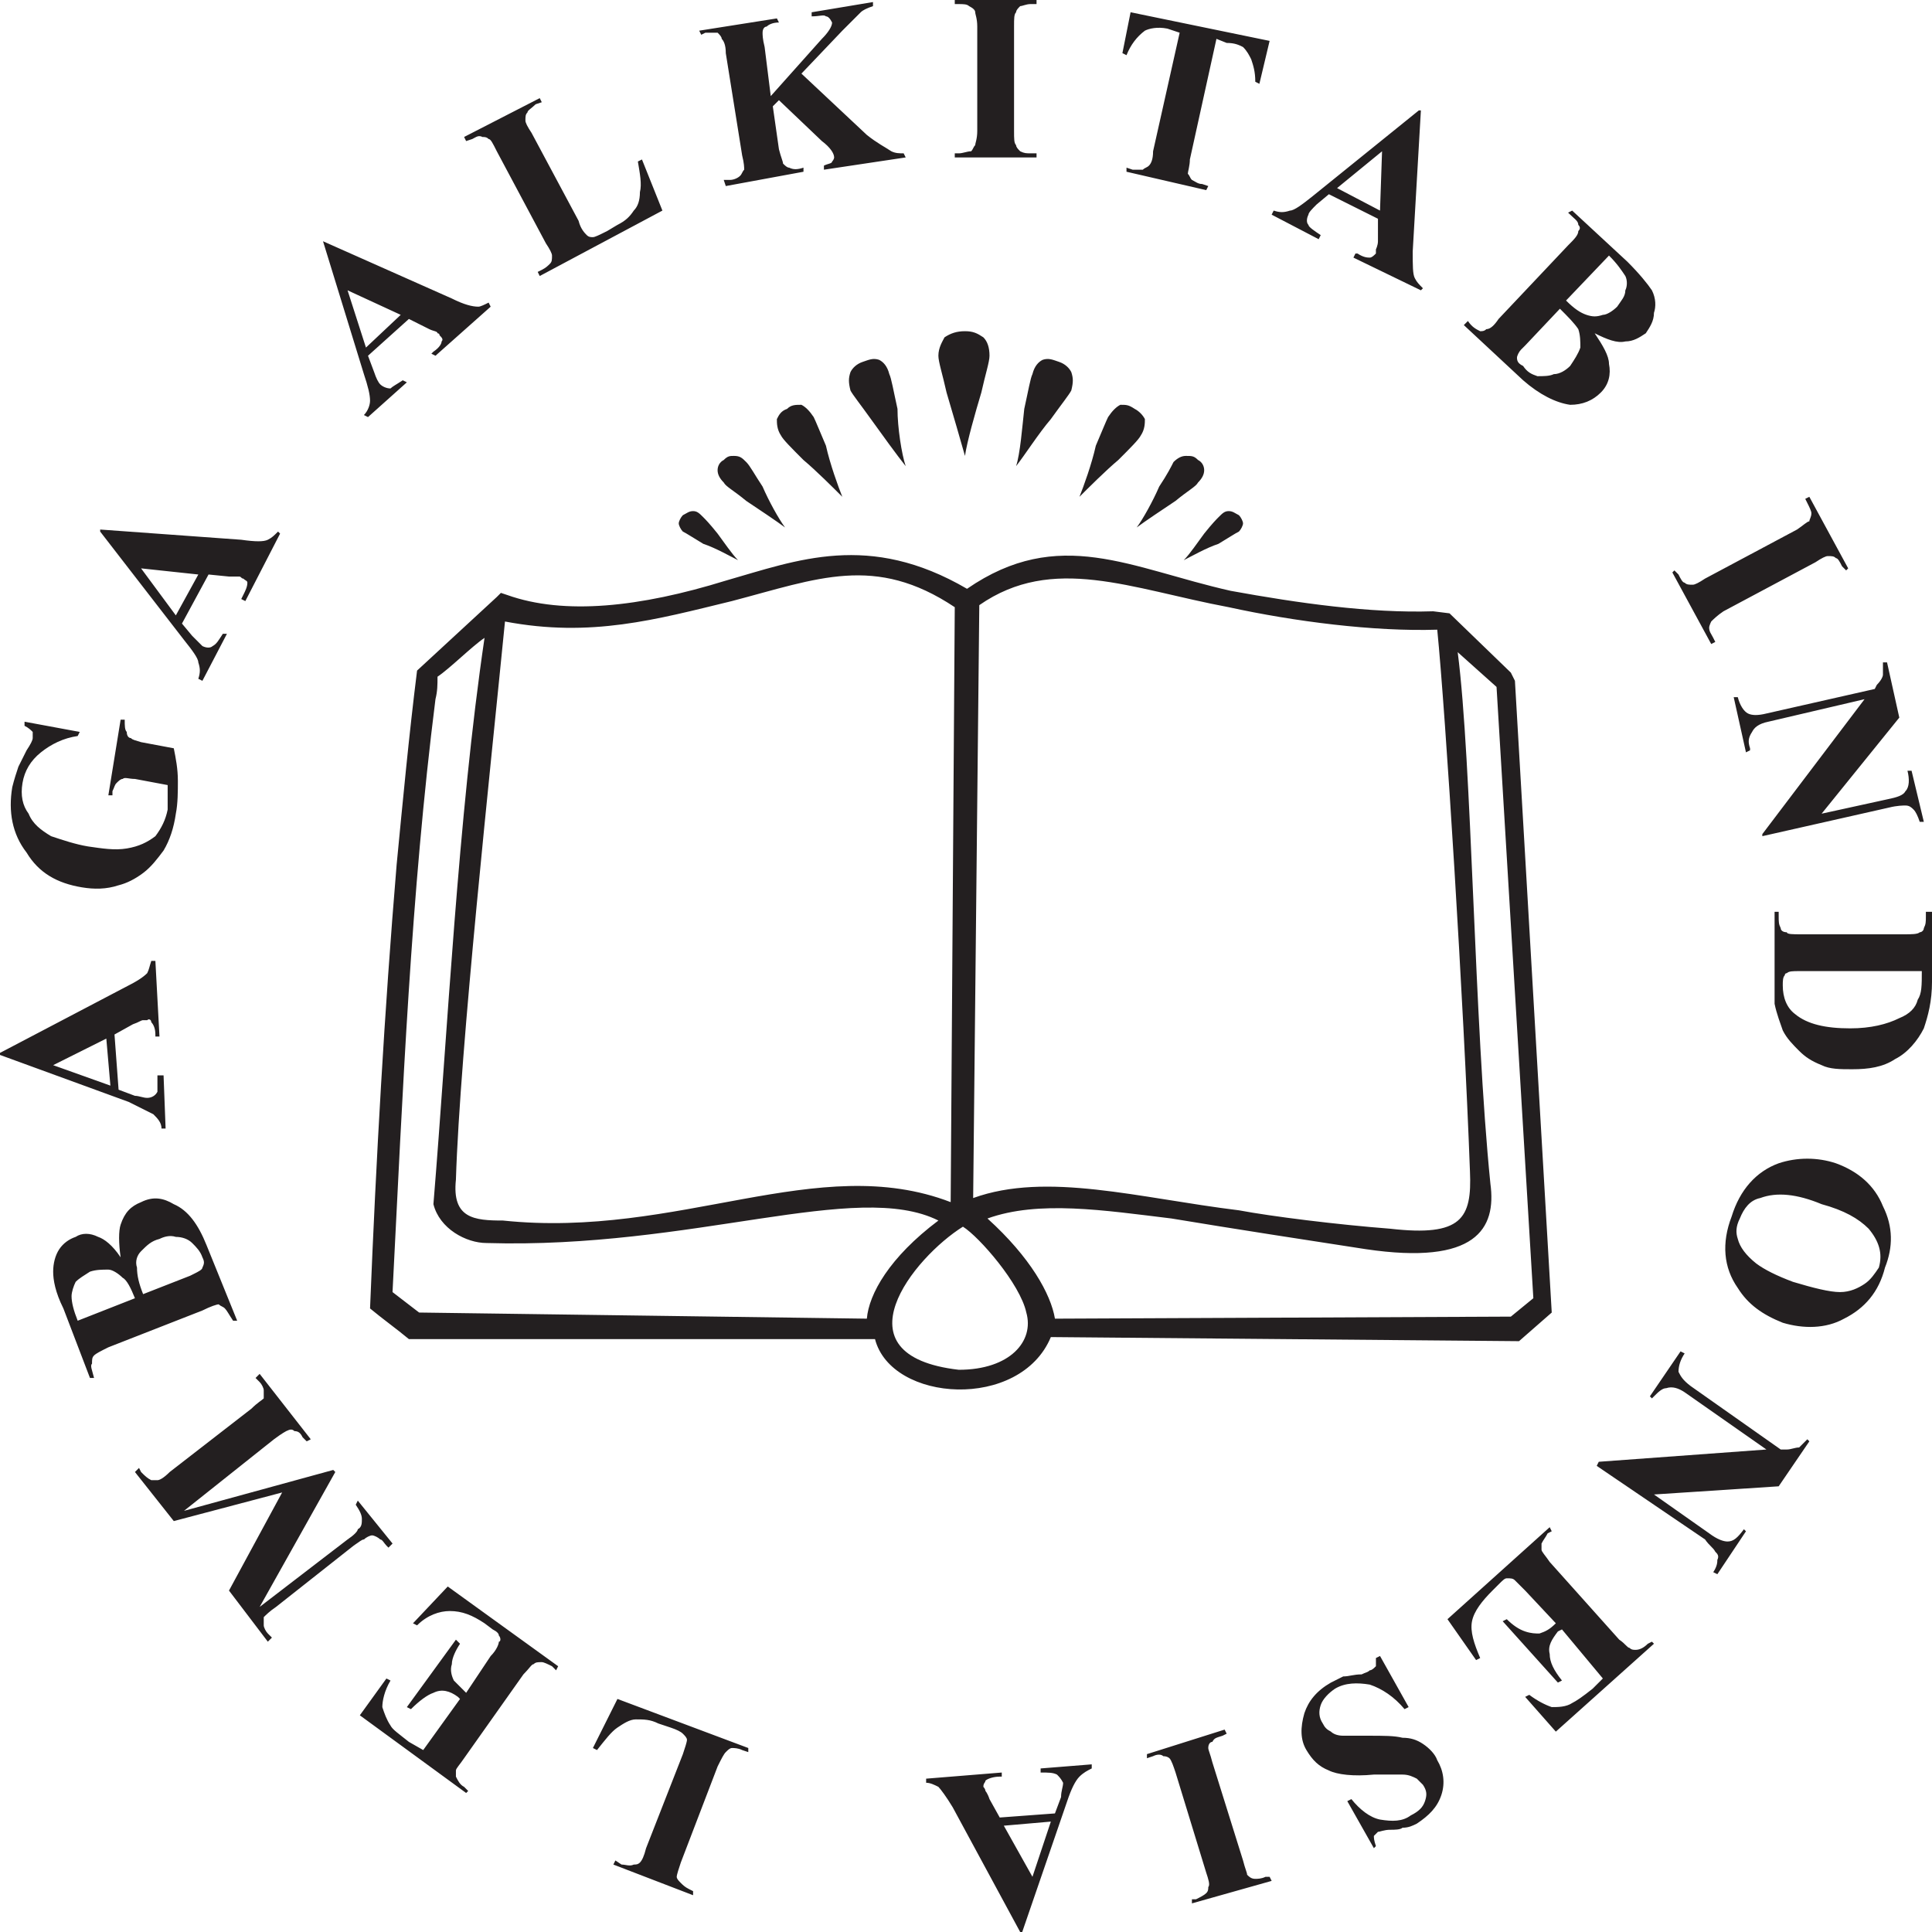 <?xml version="1.0" encoding="UTF-8" standalone="no"?>
<!-- Created with Inkscape (http://www.inkscape.org/) -->

<svg
   width="264.583mm"
   height="264.585mm"
   viewBox="0 0 264.583 264.585"
   version="1.1"
   id="svg1"
   xmlns:inkscape="http://www.inkscape.org/namespaces/inkscape"
   xmlns:sodipodi="http://sodipodi.sourceforge.net/DTD/sodipodi-0.dtd"
   xmlns="http://www.w3.org/2000/svg"
   xmlns:svg="http://www.w3.org/2000/svg">
  <sodipodi:namedview
     id="namedview1"
     pagecolor="#ffffff"
     bordercolor="#000000"
     borderopacity="0.25"
     inkscape:showpageshadow="2"
     inkscape:pageopacity="0.0"
     inkscape:pagecheckerboard="0"
     inkscape:deskcolor="#d1d1d1"
     inkscape:document-units="mm" />
  <defs
     id="defs1">
    <pattern
       id="EMFhbasepattern"
       patternUnits="userSpaceOnUse"
       width="6"
       height="6"
       x="0"
       y="0" />
  </defs>
  <g
     inkscape:label="Layer 1"
     inkscape:groupmode="layer"
     id="layer1"
     transform="translate(-175.419,-127.794)">
    <path
       style="fill:#231f20;fill-opacity:1;fill-rule:nonzero;stroke:none;stroke-width:3.5"
       d="m 290.77,195.83 c -1.12,-1.12 -3.64,-3.64 -5.32,-5.04 -1.68,-1.68 -2.8,-2.8 -3.08,-3.36 -0.56,-0.84 -0.56,-1.68 -0.56,-2.24 0.28,-0.56 0.56,-1.12 1.4,-1.4 0.56,-0.56 1.12,-0.56 1.96,-0.56 0.56,0.28 1.12,0.84 1.68,1.68 0.28,0.56 0.84,1.96 1.68,3.92 0.56,2.52 1.68,5.6 2.24,7 z m 8.679,-4.2 c -1.12,-1.4 -3.36,-4.48 -4.76,-6.44 -1.4,-1.96 -2.52,-3.36 -2.8,-3.92 -0.28,-1.12 -0.28,-1.68 0,-2.52 0.28,-0.56 0.84,-1.12 1.68,-1.4 0.84,-0.28 1.4,-0.56 2.24,-0.28 0.56,0.28 1.12,0.84 1.4,1.96 0.28,0.56 0.56,2.24 1.12,4.76 0,2.52 0.56,6.16 1.12,7.839 z m 8.12,-1.4 c -0.56,-1.96 -1.68,-5.88 -2.52,-8.679 -0.56,-2.52 -1.12,-4.2 -1.12,-5.04 0,-1.12 0.56,-1.96 0.84,-2.52 0.84,-0.56 1.68,-0.84 2.8,-0.84 1.12,0 1.68,0.28 2.52,0.84 0.56,0.56 0.84,1.4 0.84,2.52 0,0.84 -0.56,2.52 -1.12,5.04 -0.84,2.8 -1.96,6.72 -2.24,8.679 z m 7,1.4 c 1.12,-1.4 3.08,-4.48 4.76,-6.44 1.4,-1.96 2.52,-3.36 2.8,-3.92 0.28,-1.12 0.28,-1.68 0,-2.52 -0.28,-0.56 -0.84,-1.12 -1.68,-1.4 -0.84,-0.28 -1.4,-0.56 -2.24,-0.28 -0.56,0.28 -1.12,0.84 -1.4,1.96 -0.28,0.56 -0.56,2.24 -1.12,4.76 -0.28,2.52 -0.56,6.16 -1.12,7.839 z m 8.68,4.2 c 1.12,-1.12 3.64,-3.64 5.32,-5.04 1.68,-1.68 2.8,-2.8 3.08,-3.36 0.56,-0.84 0.56,-1.68 0.56,-2.24 -0.28,-0.56 -0.84,-1.12 -1.4,-1.4 -0.84,-0.56 -1.12,-0.56 -1.96,-0.56 -0.56,0.28 -1.12,0.84 -1.68,1.68 -0.28,0.56 -0.84,1.96 -1.68,3.92 -0.56,2.52 -1.68,5.6 -2.24,7 z m 7.839,4.2 c 1.12,-0.84 3.64,-2.52 5.32,-3.64 1.68,-1.4 2.8,-1.96 3.08,-2.52 0.56,-0.56 0.84,-1.12 0.84,-1.68 0,-0.56 -0.28,-1.12 -0.84,-1.4 -0.56,-0.56 -0.84,-0.56 -1.68,-0.56 -0.56,0 -1.12,0.28 -1.68,0.84 -0.28,0.56 -0.84,1.68 -1.96,3.36 -0.84,1.96 -2.24,4.48 -3.08,5.6 z m 6.44,4.48 c 1.12,-0.56 3.08,-1.68 4.76,-2.24 1.4,-0.84 2.24,-1.4 2.8,-1.68 0.28,-0.28 0.56,-0.84 0.56,-1.12 0,-0.28 -0.28,-0.84 -0.56,-1.12 -0.56,-0.28 -0.84,-0.56 -1.4,-0.56 -0.56,0 -0.84,0.28 -1.4,0.84 -0.28,0.28 -0.84,0.84 -1.96,2.24 -0.84,1.12 -1.96,2.8 -2.8,3.64 z m -61.036,0 c -1.12,-0.56 -3.08,-1.68 -4.76,-2.24 -1.4,-0.84 -2.24,-1.4 -2.8,-1.68 -0.28,-0.28 -0.56,-0.84 -0.56,-1.12 0,-0.28 0.28,-0.84 0.56,-1.12 0.56,-0.28 0.84,-0.56 1.4,-0.56 0.56,0 0.84,0.28 1.4,0.84 0.28,0.28 0.84,0.84 1.96,2.24 0.84,1.12 1.96,2.8 2.8,3.64 z m 6.44,-4.48 c -1.12,-0.84 -3.64,-2.52 -5.32,-3.64 -1.68,-1.4 -2.8,-1.96 -3.08,-2.52 -0.56,-0.56 -0.84,-1.12 -0.84,-1.68 0,-0.56 0.28,-1.12 0.84,-1.4 0.56,-0.56 0.84,-0.56 1.4,-0.56 0.84,0 1.12,0.28 1.68,0.84 0.56,0.56 1.12,1.68 2.24,3.36 0.84,1.96 2.24,4.48 3.08,5.6 z m 23.799,115.353 c 7,0 10.359,-3.92 9.239,-7.839 -0.84,-3.92 -6.44,-10.359 -8.679,-11.759 -6.72,4.2 -17.639,17.639 -0.56,19.599 z m 2.8,-104.714 -0.84,81.195 c 10.079,-3.64 22.679,0 36.398,1.68 4.48,0.84 13.439,1.96 20.719,2.52 9.799,1.12 11.199,-1.4 10.919,-7.84 -0.84,-22.959 -3.36,-62.996 -4.48,-74.196 -8.68,0.28 -19.599,-1.12 -28.558,-3.08 -13.439,-2.52 -24.079,-7.28 -34.158,-0.28 z m -64.956,2.24 c -1.96,19.879 -6.16,58.516 -6.72,76.435 -0.56,5.32 2.52,5.6 6.44,5.6 24.079,2.52 43.117,-9.52 61.316,-2.52 l 0.56,-81.475 c -10.919,-7.28 -18.759,-3.92 -30.518,-0.84 -10.359,2.52 -19.319,5.04 -31.078,2.8 z m 49.557,95.474 c 0.28,-3.36 3.08,-8.4 9.799,-13.439 -11.199,-5.6 -33.598,3.92 -61.876,3.08 -2.8,0 -6.44,-1.96 -7.28,-5.32 1.96,-23.799 3.36,-52.917 7,-77.555 -1.68,1.12 -4.76,4.2 -6.44,5.32 0,1.12 0,1.96 -0.28,3.08 -3.36,26.598 -4.48,53.757 -5.88,81.195 l 3.64,2.8 z m 1.12,2.8 h -63.836 c -1.68,-1.4 -3.64,-2.8 -5.32,-4.2 0.84,-20.719 1.96,-40.598 3.64,-60.756 0.84,-8.679 1.68,-17.639 2.8,-26.598 l 10.919,-10.079 0.56,-0.56 0.84,0.28 c 7.84,2.8 18.199,1.68 29.958,-1.96 9.799,-2.8 19.599,-6.72 33.038,1.12 12.599,-8.68 22.399,-2.8 36.118,0.28 9.239,1.68 19.039,3.08 27.718,2.8 l 2.24,0.28 8.399,8.12 0.28,0.56 0.28,0.56 5.04,86.515 -4.48,3.92 -64.116,-0.56 c -4.2,10.079 -21.839,8.959 -24.079,0.28 z m 79.795,-94.074 c 1.96,15.119 2.24,50.677 4.48,72.796 0.84,6.16 -1.96,11.199 -17.079,8.959 -7.28,-1.12 -18.199,-2.8 -26.598,-4.2 -9.239,-1.12 -18.199,-2.52 -25.199,0 5.88,5.32 8.68,10.359 9.24,13.719 l 62.436,-0.28 3.08,-2.52 -5.04,-83.715 z m -62.156,160.71 3.92,7 2.52,-7.56 z m -0.56,-1.12 7.559,-0.56 0.84,-2.24 c 0,-0.84 0.28,-1.4 0.28,-1.96 -0.28,-0.56 -0.56,-0.84 -0.84,-1.12 -0.56,-0.28 -1.12,-0.28 -2.24,-0.28 v -0.56 l 7,-0.56 v 0.56 c -0.56,0.28 -1.12,0.56 -1.68,1.12 -0.56,0.56 -1.12,1.68 -1.68,3.36 l -6.16,17.919 h -0.28 l -9.239,-17.079 c -0.84,-1.4 -1.68,-2.52 -1.96,-2.8 -0.56,-0.28 -1.12,-0.56 -1.68,-0.56 v -0.56 l 10.359,-0.84 v 0.56 h -0.28 c -0.84,0 -1.68,0.28 -1.96,0.56 0,0.28 -0.28,0.28 -0.28,0.84 0,0 0.28,0.28 0.28,0.56 0,0 0.28,0.28 0.56,1.12 z m 20.159,-8.12 v -0.56 l 10.639,-3.36 0.28,0.56 -0.56,0.28 c -0.84,0.28 -1.12,0.28 -1.4,0.84 -0.28,0 -0.56,0.28 -0.56,0.84 0,0.28 0.28,0.84 0.56,1.96 l 4.2,13.439 c 0.28,1.12 0.56,1.68 0.56,1.96 0.28,0.28 0.56,0.56 1.12,0.56 0.28,0 0.84,0 1.4,-0.28 h 0.56 l 0.28,0.56 -10.919,3.08 v -0.56 h 0.56 c 0.56,-0.28 1.12,-0.56 1.4,-0.84 0.28,-0.28 0.28,-0.56 0.28,-0.84 0.28,-0.28 0,-1.12 -0.28,-1.96 L 336.409,370.539 c -0.28,-0.84 -0.56,-1.68 -0.84,-1.96 0,0 -0.28,-0.28 -0.84,-0.28 -0.28,-0.28 -0.84,-0.28 -1.4,0 z m 31.078,12.319 -3.64,-6.44 0.56,-0.28 c 1.12,1.4 2.52,2.52 3.92,2.8 1.68,0.28 3.08,0.28 4.2,-0.56 1.12,-0.56 1.68,-1.12 1.96,-1.96 0.28,-0.84 0.28,-1.4 -0.28,-2.24 -0.28,-0.28 -0.56,-0.56 -0.84,-0.84 -0.56,-0.28 -1.12,-0.56 -1.96,-0.56 -0.56,0 -1.96,0 -3.92,0 -2.8,0.28 -5.04,0 -6.16,-0.56 -1.4,-0.56 -2.24,-1.4 -3.08,-2.8 -0.84,-1.4 -0.84,-3.08 -0.28,-5.04 0.56,-1.68 1.68,-3.08 3.64,-4.2 0.56,-0.28 1.12,-0.56 1.68,-0.84 0.84,0 1.4,-0.28 2.52,-0.28 0.56,-0.28 0.84,-0.28 1.12,-0.56 0.28,0 0.56,-0.28 0.84,-0.56 0,-0.28 0,-0.84 0,-1.12 l 0.56,-0.28 3.92,7 -0.56,0.28 c -1.4,-1.68 -3.08,-2.8 -4.76,-3.36 -1.68,-0.28 -3.36,-0.28 -4.76,0.56 -0.84,0.56 -1.68,1.4 -1.96,2.24 -0.28,0.84 -0.28,1.68 0.28,2.52 0.28,0.56 0.56,0.84 1.12,1.12 0.28,0.28 0.84,0.56 1.68,0.56 0.56,0 1.68,0 3.36,0 2.24,0 3.64,0 4.76,0.28 1.12,0 1.96,0.28 2.8,0.84 0.84,0.56 1.68,1.4 1.96,2.24 0.84,1.4 1.12,3.08 0.56,4.76 -0.56,1.68 -1.68,2.8 -3.36,3.92 -0.56,0.28 -1.12,0.56 -1.96,0.56 -0.28,0.28 -1.12,0.28 -1.68,0.28 -0.84,0 -1.4,0.28 -1.68,0.28 -0.28,0.28 -0.28,0.28 -0.56,0.56 0,0.28 0,0.56 0.28,1.4 z m 31.358,-23.239 -5.6,-6.72 -0.56,0.28 c -0.84,1.12 -1.4,1.96 -1.12,3.08 0,1.12 0.56,2.24 1.68,3.64 l -0.56,0.28 -7.559,-8.4 0.56,-0.28 c 0.84,0.84 1.68,1.4 2.52,1.68 0.84,0.28 1.4,0.28 1.96,0.28 0.84,-0.28 1.4,-0.56 2.24,-1.4 l -4.2,-4.48 c -0.84,-0.84 -1.4,-1.4 -1.4,-1.4 -0.28,-0.28 -0.56,-0.28 -1.12,-0.28 -0.28,0 -0.56,0.28 -1.12,0.84 l -0.84,0.84 c -1.4,1.4 -2.52,2.8 -2.8,4.2 -0.28,1.4 0.28,3.08 1.12,5.04 l -0.56,0.28 -3.92,-5.6 13.999,-12.599 0.28,0.56 -0.56,0.28 c -0.28,0.56 -0.56,0.84 -0.84,1.4 0,0.28 0,0.56 0,0.84 0,0.28 0.56,0.84 1.12,1.68 l 9.52,10.639 c 0.84,0.56 1.12,1.12 1.4,1.12 0.28,0.28 0.56,0.28 0.84,0.28 0.56,0 1.12,-0.28 1.68,-0.84 l 0.56,-0.28 0.28,0.28 -13.439,12.039 -4.2,-4.76 0.56,-0.28 c 1.12,0.84 2.24,1.4 3.08,1.68 0.84,0 1.96,0 2.8,-0.56 0.56,-0.28 1.4,-0.84 2.8,-1.96 z m 24.079,-26.318 -17.079,1.12 7.559,5.32 c 1.12,0.84 1.96,1.12 2.52,1.12 0.84,0 1.4,-0.56 2.24,-1.68 l 0.28,0.28 -3.92,5.88 -0.56,-0.28 c 0.56,-0.84 0.56,-1.4 0.56,-1.68 0.28,-0.56 0,-0.84 -0.28,-1.12 -0.28,-0.56 -0.84,-0.84 -1.4,-1.68 l -14.839,-10.079 0.28,-0.56 22.959,-1.68 -11.199,-7.839 c -0.84,-0.56 -1.68,-0.84 -2.52,-0.56 -0.56,0 -1.12,0.56 -1.68,1.12 l -0.28,0.28 -0.28,-0.28 4.2,-6.16 0.56,0.28 c -0.56,0.84 -0.84,1.68 -0.84,2.52 0.28,0.56 0.56,1.12 1.68,1.96 l 12.319,8.679 h 0.84 c 0.56,0 1.12,-0.28 1.68,-0.28 0.28,-0.28 0.56,-0.56 1.12,-1.12 l 0.28,0.28 z m 13.719,-29.958 c 0.56,-1.96 0,-3.64 -1.4,-5.32 -1.4,-1.4 -3.36,-2.52 -6.44,-3.36 -3.36,-1.4 -6.16,-1.68 -8.399,-0.84 -1.4,0.28 -2.24,1.4 -2.8,2.8 -0.56,1.12 -0.56,1.96 -0.28,2.8 0.28,1.12 1.12,2.24 2.52,3.36 1.12,0.84 2.8,1.68 5.04,2.52 2.8,0.84 5.04,1.4 6.44,1.4 1.4,0 2.52,-0.56 3.36,-1.12 0.84,-0.56 1.4,-1.4 1.96,-2.24 z m 0.84,0 c -0.84,3.36 -2.8,5.6 -5.6,7 -2.52,1.4 -5.6,1.4 -8.399,0.56 -2.8,-1.12 -4.76,-2.52 -6.16,-4.76 -1.96,-2.8 -2.24,-6.16 -0.84,-9.799 1.12,-3.64 3.36,-6.16 6.439,-7.28 2.52,-0.84 5.32,-0.84 7.84,0 3.08,1.12 5.32,3.08 6.44,5.88 1.4,2.8 1.4,5.6 0.28,8.4 z m 5.04,-40.597 h -16.799 c -0.84,0 -1.4,0 -1.68,0.28 0,0 -0.28,0 -0.28,0.28 -0.28,0.28 -0.28,0.84 -0.28,1.4 0,1.68 0.56,3.08 1.68,3.92 1.68,1.4 4.2,1.96 7.56,1.96 2.8,0 5.04,-0.56 6.72,-1.4 1.4,-0.56 2.24,-1.4 2.52,-2.52 0.56,-0.84 0.56,-1.96 0.56,-3.92 z m -20.159,-8.12 h 0.56 v 0.56 c 0,0.84 0,1.12 0.28,1.68 0,0.28 0.28,0.56 0.84,0.56 0,0.28 0.84,0.28 1.96,0.28 h 13.999 c 1.12,0 1.96,0 2.24,-0.28 0.28,0 0.56,-0.28 0.56,-0.56 0.28,-0.56 0.28,-0.84 0.28,-1.68 v -0.56 h 0.84 v 9.519 c 0,2.8 -0.56,4.76 -1.12,6.44 -0.84,1.68 -2.24,3.36 -3.92,4.2 -1.68,1.12 -3.64,1.4 -5.88,1.4 -1.68,0 -3.08,0 -4.2,-0.56 -1.4,-0.56 -2.24,-1.12 -3.08,-1.96 -0.84,-0.84 -1.68,-1.68 -2.24,-2.8 -0.28,-0.84 -0.84,-2.24 -1.12,-3.64 0,-0.56 0,-1.68 0,-3.08 z m 17.079,-26.598 -10.639,13.159 8.959,-1.96 c 1.4,-0.28 2.24,-0.56 2.52,-1.12 0.56,-0.56 0.56,-1.68 0.28,-2.8 h 0.56 l 1.68,7 h -0.56 c -0.28,-0.84 -0.56,-1.4 -0.84,-1.68 -0.28,-0.28 -0.56,-0.56 -1.12,-0.56 -0.28,0 -1.12,0 -2.24,0.28 l -17.359,3.92 v -0.28 l 13.999,-18.479 -13.159,3.08 c -1.4,0.28 -1.96,0.84 -2.24,1.4 -0.56,0.84 -0.56,1.4 -0.28,2.24 v 0.28 l -0.56,0.28 -1.68,-7.56 h 0.56 c 0.28,1.12 0.84,1.96 1.4,2.24 0.56,0.28 1.4,0.28 2.52,0 l 14.839,-3.36 0.28,-0.56 c 0.56,-0.56 0.84,-1.12 0.84,-1.4 0,-0.28 0,-0.84 0,-1.68 h 0.56 z m -25.199,-10.359 -0.56,0.28 -5.32,-9.799 0.28,-0.28 0.56,0.56 c 0.28,0.56 0.56,1.12 0.84,1.12 0.28,0.28 0.56,0.28 1.12,0.28 0.28,0 0.84,-0.28 1.68,-0.84 l 12.599,-6.72 c 0.84,-0.56 1.4,-1.12 1.68,-1.12 0,-0.28 0.28,-0.56 0.28,-1.12 0,-0.28 -0.28,-0.84 -0.56,-1.4 l -0.28,-0.56 0.56,-0.28 5.32,9.799 -0.28,0.28 -0.56,-0.56 c -0.28,-0.56 -0.56,-1.12 -0.84,-1.12 -0.28,-0.28 -0.56,-0.28 -1.12,-0.28 -0.28,0 -0.84,0.28 -1.68,0.84 l -12.599,6.72 c -0.84,0.56 -1.4,1.12 -1.68,1.4 0,0 -0.28,0.56 -0.28,0.84 0,0.56 0.28,0.84 0.56,1.4 z m -21.279,-45.637 -4.76,5.04 -0.56,0.56 c -0.28,0.28 -0.56,0.84 -0.56,1.12 0,0.56 0.28,0.84 0.84,1.12 0.56,0.84 1.12,1.12 1.96,1.4 0.84,0 1.68,0 2.24,-0.28 0.84,0 1.68,-0.56 2.24,-1.12 0.56,-0.84 1.12,-1.68 1.4,-2.52 0,-0.84 0,-1.68 -0.28,-2.52 -0.56,-0.84 -1.4,-1.68 -2.52,-2.8 z m 0.84,-1.12 c 1.12,1.12 1.96,1.68 2.8,1.96 0.84,0.28 1.4,0.28 2.24,0 0.56,0 1.4,-0.56 1.96,-1.12 0.56,-0.84 1.12,-1.4 1.12,-2.24 0.28,-0.56 0.28,-1.4 0,-1.96 -0.56,-0.84 -1.12,-1.68 -2.24,-2.8 z m 3.92,4.48 c 1.12,1.68 1.96,3.08 1.96,4.2 0.28,1.4 0,2.8 -1.12,3.92 -1.12,1.12 -2.52,1.68 -4.2,1.68 -1.96,-0.28 -4.2,-1.4 -6.44,-3.36 l -8.12,-7.559 0.56,-0.56 c 0.56,0.84 1.12,1.12 1.68,1.4 0.28,0 0.56,0 0.84,-0.28 0.56,0 1.12,-0.56 1.68,-1.4 l 9.519,-10.079 c 0.84,-0.84 1.4,-1.4 1.4,-1.96 0.28,-0.28 0.28,-0.56 0,-0.84 0,-0.56 -0.56,-0.84 -1.4,-1.68 l 0.56,-0.28 7.56,7 c 1.68,1.68 2.8,3.08 3.36,3.92 0.56,1.12 0.56,2.24 0.28,3.08 0,1.12 -0.56,1.96 -1.12,2.8 -0.84,0.56 -1.68,1.12 -2.8,1.12 -1.12,0.28 -2.52,-0.28 -4.2,-1.12 z m -29.398,-16.799 0.28,-8.12 -6.16,5.04 z m -0.28,1.12 -6.72,-3.36 -1.68,1.4 c -0.56,0.56 -1.12,1.12 -1.12,1.4 -0.28,0.56 -0.28,1.12 0,1.4 0,0.28 0.84,0.84 1.68,1.4 l -0.28,0.56 -6.44,-3.36 0.28,-0.56 c 0.84,0.28 1.4,0.28 2.24,0 0.56,0 1.68,-0.84 3.08,-1.96 l 14.559,-11.759 h 0.28 l -1.12,19.319 c 0,1.96 0,3.08 0.28,3.64 0.28,0.56 0.56,0.84 1.12,1.4 l -0.28,0.28 -9.24,-4.48 0.28,-0.56 h 0.28 c 0.84,0.56 1.4,0.56 1.68,0.56 0.28,0 0.56,-0.28 0.84,-0.56 0,0 0,-0.28 0,-0.56 0,0 0.28,-0.56 0.28,-1.12 z m -14.839,-24.359 -1.4,5.88 -0.56,-0.28 c 0,-1.4 -0.28,-2.24 -0.56,-3.08 -0.28,-0.56 -0.56,-1.12 -1.12,-1.68 -0.56,-0.28 -1.12,-0.56 -2.24,-0.56 l -1.4,-0.56 -3.64,16.519 c 0,0.84 -0.28,1.68 -0.28,1.96 0.28,0.28 0.28,0.56 0.56,0.84 0.56,0.28 0.84,0.56 1.4,0.56 l 0.84,0.28 -0.28,0.56 -10.919,-2.52 v -0.56 l 0.84,0.28 c 0.56,0 1.12,0 1.4,0 0.28,-0.28 0.56,-0.28 0.84,-0.56 0.28,-0.28 0.56,-0.84 0.56,-1.96 l 3.64,-16.239 -1.68,-0.56 c -1.4,-0.28 -2.52,0 -3.08,0.28 -1.12,0.84 -1.96,1.96 -2.52,3.36 l -0.56,-0.28 1.12,-5.6 z m -31.918,15.399 v 0.56 h -11.199 v -0.56 h 0.56 c 0.56,0 1.12,-0.28 1.68,-0.28 0.28,-0.28 0.28,-0.56 0.56,-0.84 0,-0.28 0.28,-0.84 0.28,-1.96 V 131.433 c 0,-1.12 -0.28,-1.68 -0.28,-1.96 0,-0.28 -0.28,-0.56 -0.84,-0.84 -0.28,-0.28 -0.84,-0.28 -1.4,-0.28 h -0.56 v -0.56 h 11.199 v 0.56 h -0.84 c -0.56,0 -1.12,0.28 -1.4,0.28 -0.28,0.28 -0.56,0.56 -0.56,0.84 -0.28,0.28 -0.28,0.84 -0.28,1.96 v 14.279 c 0,1.12 0,1.68 0.28,1.96 0,0.28 0.28,0.56 0.56,0.84 0.56,0.28 0.84,0.28 1.4,0.28 z m -32.198,-10.919 8.959,8.4 c 1.4,1.12 2.52,1.68 3.36,2.24 0.56,0.28 1.12,0.28 1.68,0.28 l 0.28,0.56 -11.199,1.68 v -0.56 c 0.56,-0.28 1.12,-0.28 1.12,-0.56 0.28,-0.28 0.28,-0.56 0.28,-0.56 0,-0.56 -0.56,-1.4 -1.68,-2.24 l -5.88,-5.6 -0.84,0.84 0.84,5.88 c 0.28,1.12 0.56,1.68 0.56,1.96 0.28,0.28 0.56,0.56 0.84,0.56 0.56,0.28 1.12,0.28 1.96,0 v 0.56 l -10.639,1.96 -0.28,-0.84 h 0.84 c 0.56,0 1.12,-0.28 1.4,-0.56 0.28,-0.28 0.28,-0.56 0.56,-0.84 0,-0.28 0,-0.84 -0.28,-1.96 l -2.24,-13.999 c 0,-1.12 -0.28,-1.68 -0.56,-1.96 0,-0.28 -0.28,-0.56 -0.56,-0.84 -0.56,0 -1.12,0 -1.68,0 l -0.56,0.28 -0.28,-0.56 10.639,-1.68 0.28,0.56 c -0.84,0 -1.4,0.28 -1.68,0.56 -0.28,0 -0.56,0.28 -0.56,0.84 0,0.28 0,0.84 0.28,1.96 l 0.84,6.72 7,-7.84 c 0.84,-0.84 1.4,-1.68 1.4,-2.24 -0.28,-0.56 -0.56,-0.84 -0.84,-0.84 -0.28,-0.28 -0.84,0 -1.96,0 v -0.56 l 8.4,-1.4 v 0.56 c -0.84,0.28 -1.4,0.56 -1.68,0.84 -0.28,0.28 -1.12,1.12 -2.52,2.52 z m -21.839,11.759 2.8,7 -16.799,8.959 -0.28,-0.56 0.56,-0.28 c 0.56,-0.28 0.84,-0.56 1.12,-0.84 0.28,-0.28 0.28,-0.56 0.28,-1.12 0,-0.28 -0.28,-0.84 -0.84,-1.68 l -6.72,-12.599 c -0.56,-1.12 -0.84,-1.68 -1.12,-1.68 -0.28,-0.28 -0.56,-0.28 -0.84,-0.28 -0.56,-0.28 -0.84,0 -1.4,0.28 l -0.84,0.28 -0.28,-0.56 10.359,-5.32 0.28,0.56 -0.84,0.28 c -0.56,0.56 -1.12,0.84 -1.12,1.12 -0.28,0.28 -0.28,0.56 -0.28,1.12 0,0.28 0.28,0.84 0.84,1.68 l 6.44,12.039 c 0.28,1.12 0.84,1.68 1.12,1.96 0.28,0.28 0.56,0.28 0.84,0.28 0.28,0 0.84,-0.28 1.96,-0.84 l 1.4,-0.84 c 1.12,-0.56 1.68,-1.12 2.24,-1.96 0.56,-0.56 0.84,-1.4 0.84,-2.52 0.28,-1.12 0,-2.52 -0.28,-4.2 z m -33.038,21.279 -7.28,-3.36 2.52,7.84 z m 1.12,0.56 -5.6,5.04 0.84,2.24 c 0.28,0.84 0.56,1.4 0.84,1.68 0.28,0.28 0.84,0.56 1.4,0.56 0.28,-0.28 0.84,-0.56 1.68,-1.12 l 0.56,0.28 -5.32,4.76 -0.56,-0.28 c 0.56,-0.56 0.84,-1.4 0.84,-1.96 0,-0.84 -0.28,-1.96 -0.84,-3.64 l -5.6,-18.199 v 0 l 17.639,7.84 c 1.68,0.84 2.8,1.12 3.64,1.12 0.28,0 0.84,-0.28 1.4,-0.56 l 0.28,0.56 -7.559,6.72 -0.56,-0.28 0.28,-0.28 c 0.84,-0.56 1.12,-1.12 1.12,-1.4 0.28,-0.28 0,-0.56 -0.28,-0.84 0,-0.28 -0.28,-0.28 -0.28,-0.28 0,-0.28 -0.56,-0.28 -1.12,-0.56 z m -28.838,34.998 -7.839,-0.84 4.76,6.44 z m 1.4,0 -3.64,6.72 1.4,1.68 c 0.56,0.56 1.12,1.12 1.4,1.4 0.56,0.28 1.12,0.28 1.4,0 0.56,-0.28 0.84,-0.84 1.4,-1.68 h 0.56 l -3.36,6.44 -0.56,-0.28 c 0.28,-0.84 0.28,-1.4 0,-2.24 0,-0.56 -0.84,-1.68 -1.96,-3.08 l -11.479,-14.839 v -0.28 l 19.319,1.4 c 1.96,0.28 3.08,0.28 3.64,0 0.56,-0.28 0.84,-0.56 1.4,-1.12 l 0.28,0.28 -4.76,9.239 -0.56,-0.28 0.28,-0.56 c 0.28,-0.56 0.56,-1.12 0.56,-1.68 0,-0.28 -0.28,-0.28 -0.56,-0.56 -0.28,0 -0.28,-0.28 -0.56,-0.28 0,0 -0.56,0 -1.4,0 z m -25.198,20.159 7.559,1.4 -0.28,0.56 c -1.96,0.28 -3.64,1.12 -5.04,2.24 -1.4,1.12 -2.24,2.52 -2.52,4.2 -0.28,1.68 0,3.08 0.84,4.2 0.56,1.4 1.68,2.24 3.08,3.08 1.68,0.56 3.36,1.12 5.04,1.4 1.96,0.28 3.64,0.56 5.32,0.28 1.68,-0.28 2.8,-0.84 3.92,-1.68 0.84,-1.12 1.4,-2.24 1.68,-3.64 0,-0.56 0,-1.12 0,-1.68 0,-0.56 0,-1.12 0,-1.68 l -4.48,-0.84 c -0.84,0 -1.4,-0.28 -1.68,0 -0.28,0 -0.56,0.28 -0.84,0.56 -0.28,0.28 -0.28,0.56 -0.56,1.12 v 0.56 h -0.56 l 1.68,-10.359 h 0.56 c 0,0.84 0,1.4 0.28,1.68 0,0.56 0.28,0.84 0.56,0.84 0.28,0.28 0.56,0.28 1.4,0.56 l 4.48,0.84 c 0.28,1.4 0.56,2.8 0.56,4.48 0,1.4 0,3.08 -0.28,4.48 -0.28,1.96 -0.84,3.64 -1.68,5.04 -0.84,1.12 -1.68,2.24 -2.8,3.08 -1.12,0.84 -2.24,1.4 -3.36,1.68 -1.68,0.56 -3.36,0.56 -5.04,0.28 -3.36,-0.56 -5.88,-1.96 -7.56,-4.76 -1.96,-2.52 -2.52,-5.6 -1.96,-8.959 0.28,-1.12 0.56,-1.96 0.84,-2.8 0.28,-0.56 0.56,-1.12 1.12,-2.24 0.56,-0.84 0.84,-1.4 0.84,-1.68 0,-0.28 0,-0.56 0,-0.84 -0.28,-0.28 -0.56,-0.56 -1.12,-0.84 z m 11.199,43.397 -7.28,3.64 7.839,2.8 z m 1.12,-0.56 0.56,7.559 2.24,0.84 c 0.56,0 1.12,0.28 1.68,0.28 0.56,0 1.12,-0.28 1.4,-0.84 0,-0.28 0,-1.12 0,-2.24 h 0.84 l 0.28,7.28 h -0.56 c 0,-0.84 -0.56,-1.4 -1.12,-1.96 -0.56,-0.28 -1.68,-0.84 -3.36,-1.68 l -17.639,-6.44 v -0.28 l 17.079,-8.959 c 1.68,-0.84 2.52,-1.4 3.08,-1.96 0.28,-0.56 0.28,-0.84 0.56,-1.68 h 0.56 l 0.56,10.359 h -0.56 v -0.28 c 0,-0.84 -0.28,-1.4 -0.56,-1.68 0,-0.28 -0.28,-0.56 -0.56,-0.28 -0.28,0 -0.56,0 -0.56,0 -0.28,0 -0.56,0.28 -1.4,0.56 z m 3.92,35.558 6.44,-2.52 0.56,-0.28 c 0.56,-0.28 1.12,-0.56 1.12,-0.84 0.28,-0.56 0.28,-0.84 0,-1.4 -0.28,-0.84 -0.84,-1.4 -1.4,-1.96 -0.56,-0.56 -1.4,-0.84 -2.24,-0.84 -0.84,-0.28 -1.68,0 -2.24,0.28 -1.12,0.28 -1.68,0.84 -2.52,1.68 -0.56,0.56 -0.84,1.4 -0.56,2.24 0,1.12 0.28,2.24 0.84,3.64 z m -1.12,0.56 c -0.56,-1.4 -1.12,-2.52 -1.68,-2.8 -0.56,-0.56 -1.4,-1.12 -1.96,-1.12 -0.84,0 -1.68,0 -2.52,0.28 -0.84,0.56 -1.4,0.84 -1.96,1.4 -0.28,0.56 -0.56,1.4 -0.56,1.96 0,0.84 0.28,1.96 0.84,3.36 z m -1.96,-5.6 c -0.28,-1.96 -0.28,-3.64 0,-4.48 0.56,-1.68 1.4,-2.52 2.8,-3.08 1.68,-0.84 3.08,-0.56 4.48,0.28 1.96,0.84 3.36,2.8 4.48,5.6 l 4.2,10.359 h -0.56 c -0.56,-0.84 -0.84,-1.4 -1.12,-1.68 -0.28,-0.28 -0.56,-0.28 -0.84,-0.56 -0.28,0 -1.12,0.28 -2.24,0.84 l -12.879,5.04 c -1.12,0.56 -1.68,0.84 -1.96,1.12 -0.28,0.28 -0.28,0.56 -0.28,1.12 -0.28,0.28 0,0.84 0.28,1.96 h -0.56 l -3.64,-9.52 c -1.12,-2.24 -1.4,-3.92 -1.4,-5.04 0,-1.12 0.28,-2.24 0.84,-3.08 0.56,-0.84 1.4,-1.4 2.24,-1.68 0.84,-0.56 1.96,-0.56 3.08,0 0.84,0.28 1.96,1.12 3.08,2.8 z m 22.119,32.198 -14.839,3.92 -5.32,-6.72 0.56,-0.56 0.28,0.56 c 0.56,0.56 0.84,0.84 1.4,1.12 0.28,0 0.56,0 0.84,0 0.28,0 0.84,-0.28 1.68,-1.12 l 11.199,-8.68 c 0.84,-0.84 1.4,-1.12 1.68,-1.4 0,-0.28 0,-0.56 0,-1.12 0,-0.28 -0.28,-0.84 -0.56,-1.12 l -0.56,-0.56 0.56,-0.56 7,8.959 -0.56,0.28 -0.56,-0.56 c -0.28,-0.56 -0.56,-0.84 -1.12,-0.84 -0.28,-0.28 -0.56,-0.28 -1.12,0 0,0 -0.56,0.28 -1.68,1.12 l -12.319,9.799 20.439,-5.6 0.28,0.28 -10.359,18.479 12.039,-9.24 c 0.84,-0.56 1.4,-1.12 1.4,-1.4 0.56,-0.28 0.56,-0.84 0.56,-1.4 0,-0.56 -0.28,-1.12 -0.84,-1.96 l 0.28,-0.56 4.76,5.88 -0.56,0.56 -0.28,-0.28 c -0.28,-0.28 -0.56,-0.84 -0.84,-0.84 -0.28,-0.28 -0.84,-0.56 -1.12,-0.56 -0.28,0 -0.84,0.28 -1.12,0.56 -0.28,0 -0.56,0.28 -1.4,0.84 l -10.639,8.4 c -0.84,0.56 -1.4,1.12 -1.68,1.4 0,0.28 0,0.56 0,1.12 0,0.28 0.28,0.84 0.56,1.12 l 0.56,0.56 -0.56,0.56 -5.32,-7 z m 19.319,35.278 5.04,-7 -0.28,-0.28 c -1.12,-0.84 -2.24,-1.12 -3.36,-0.56 -0.84,0.28 -1.96,1.12 -3.08,2.24 l -0.56,-0.28 6.72,-9.239 0.56,0.56 c -0.56,0.84 -1.12,1.96 -1.12,2.8 -0.28,0.84 0,1.68 0.28,2.24 0.28,0.28 0.84,0.84 1.68,1.68 l 3.36,-5.04 c 0.84,-0.84 1.12,-1.68 1.12,-1.96 0.28,0 0.28,-0.56 0,-0.84 0,-0.28 -0.28,-0.56 -0.84,-0.84 l -1.12,-0.84 c -1.68,-1.12 -3.08,-1.68 -4.76,-1.68 -1.4,0 -3.08,0.56 -4.48,1.96 l -0.56,-0.28 4.76,-5.04 15.119,10.919 -0.28,0.56 -0.56,-0.56 c -0.56,-0.28 -1.12,-0.56 -1.4,-0.56 -0.56,0 -0.84,0 -1.12,0.28 -0.28,0 -0.56,0.56 -1.4,1.4 l -8.12,11.479 c -0.56,0.84 -1.12,1.4 -1.12,1.68 0,0.28 0,0.56 0,0.84 0.28,0.56 0.56,1.12 1.12,1.4 l 0.56,0.56 -0.28,0.28 -14.559,-10.639 3.64,-5.04 0.56,0.28 c -0.84,1.4 -1.12,2.8 -1.12,3.64 0.28,0.84 0.56,1.68 1.12,2.52 0.28,0.56 1.12,1.12 2.52,2.24 z m 23.239,-0.28 3.36,-6.72 17.919,6.72 v 0.56 l -0.84,-0.28 c -0.56,-0.28 -1.12,-0.28 -1.4,-0.28 -0.28,0 -0.56,0.28 -0.84,0.56 -0.28,0.28 -0.56,0.84 -1.12,1.96 l -5.04,13.159 c -0.28,0.84 -0.56,1.68 -0.56,1.96 0,0.28 0.28,0.56 0.56,0.84 0.28,0.28 0.56,0.56 1.12,0.84 l 0.56,0.28 v 0.56 l -10.919,-4.2 0.28,-0.56 0.84,0.56 c 0.56,0 1.12,0.28 1.68,0 0.28,0 0.56,0 0.84,-0.28 0.28,-0.28 0.56,-0.84 0.84,-1.96 l 5.04,-12.879 c 0.28,-0.84 0.56,-1.68 0.56,-1.96 0,-0.28 -0.28,-0.56 -0.56,-0.84 -0.28,-0.28 -0.84,-0.56 -1.68,-0.84 l -1.68,-0.56 c -1.12,-0.56 -1.96,-0.56 -3.08,-0.56 -0.84,0 -1.68,0.56 -2.52,1.12 -0.84,0.56 -1.68,1.68 -2.8,3.08 l -0.56,-0.28"
       id="path1" />
  </g>
</svg>

